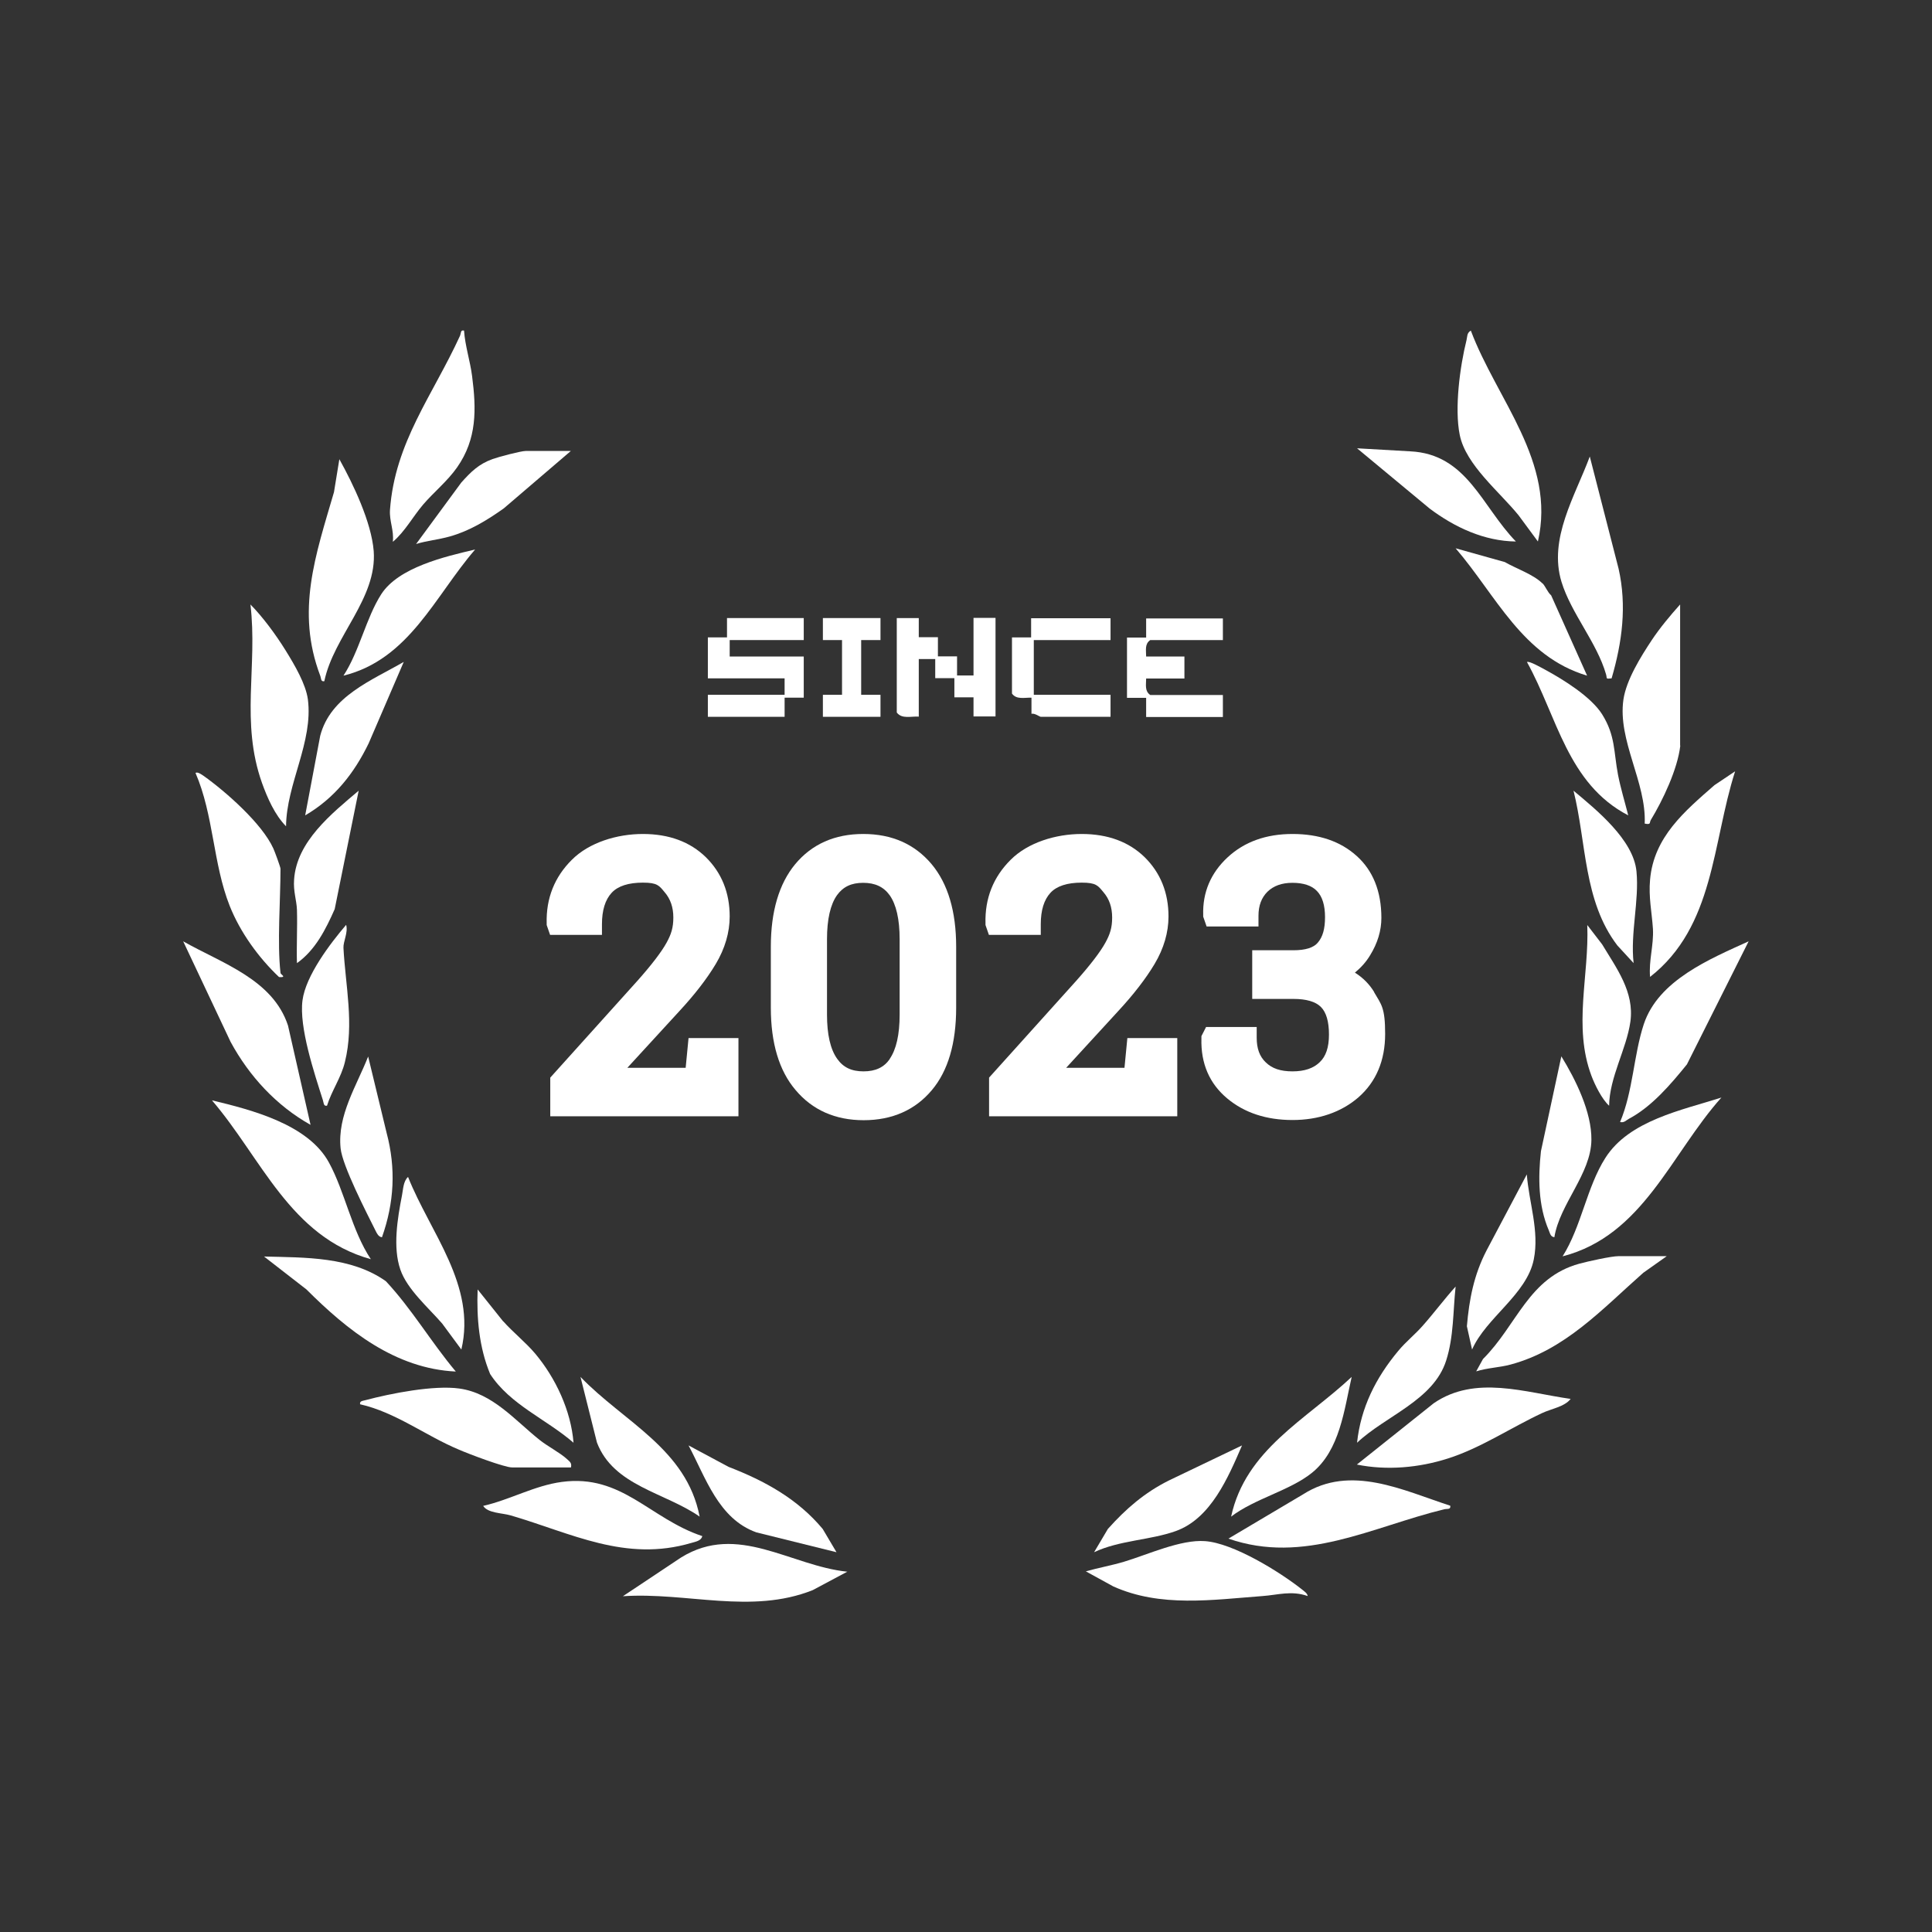 <?xml version="1.0" encoding="UTF-8"?>
<svg id="Layer_1" xmlns="http://www.w3.org/2000/svg" version="1.1" viewBox="0 0 1080 1080">
  <rect x="0" y="0" width="1080" height="1080" fill="#333333" stroke="none"/>
  <!-- Generator: Adobe Illustrator 29.5.1, SVG Export Plug-In . SVG Version: 2.1.0 Build 141)  -->
  <defs>
    <style>
      .st0 {
        fill: #fff;
      }
    </style>
  </defs>
  <g>
    <path class="st0" d="M969.9,431.3c-12.8,40-11.5,86.6-47.5,114.8-.8-9.2,2.1-17.6,1.6-26.9-.6-9.2-2.5-17.7-1.6-27.5,2.1-23.8,19.3-38.2,36-52.8l11.5-7.7Z"/>
    <path class="st0" d="M901,379.2c-3.7.4-2.5.2-3.2-2.2-5.1-17.8-19.5-34.1-24.9-51.7-7.4-24.2,7.6-48,15.8-70.1l16.1,62.7c4.7,20.8,2,41.1-3.9,61.3Z"/>
    <path class="st0" d="M939.3,416.8c-1.5,13.1-9.7,30.4-16.5,41.6-.9,1.6.3,2.7-3.4,2,1-23.1-15.2-46.4-11.9-69.3,1.6-11,9.7-24,15.8-33.2,4.5-6.8,10.5-14,15.9-20v78.9Z"/>
    <path class="st0" d="M931.6,702.3l-13,9.2c-22.9,20.2-43.6,43.1-74.2,51.3-6.3,1.7-12.9,1.8-19.2,3.8l3.8-6.9c19.1-19,25.4-45.5,53.9-53.3,4.8-1.3,17.8-4.2,21.9-4.2h26.8Z"/>
    <path class="st0" d="M905.6,627.3c7.3-17.2,7.6-37.5,13.3-54.8,8.2-24.6,36.9-36.4,58.6-46.3l-34.5,68.8c-9,11.1-19.6,23.6-32.4,30.4-1.7.9-2.7,2.4-5,1.8Z"/>
    <path class="st0" d="M731,892.2c-9.1-3.2-16.7-.6-25.2,0-28,2.1-57.1,6.5-83.5-5.4l-15.3-8.4c7-2,14.4-3.3,21.4-5.4,13.3-4,31.6-12.5,45.2-11.5,15.8,1.1,41.7,17.1,54.2,27,1.2,1,3,2.1,3.2,3.7Z"/>
    <path class="st0" d="M962.3,613.5c-28.2,31.5-43.8,77.2-88.8,88.8,10.5-16.6,13.5-38.7,23.9-55,13.3-21,42.8-26.7,65-33.8Z"/>
    <path class="st0" d="M878,782c-3.4,4.4-10.8,5.5-15.9,7.9-17.4,8.1-34.4,19.6-52.7,25.4-16.2,5.2-34.2,6.8-50.9,3.4l43-34.3c23.2-15.9,51-6,76.5-2.4Z"/>
    <path class="st0" d="M859.7,302.7l-10.7-14.5c-10.6-13.2-29.6-28.2-33-45.1-3-14.8.1-38.2,3.8-53,.5-2,.1-3.9,2.4-5.3,14.5,38.6,47.7,73.4,37.5,117.9Z"/>
    <path class="st0" d="M810.7,841.7c.4,2.3-1.7,1.6-3.4,2-40.3,9.8-78.4,31.1-120.6,16.4l41.8-24.8c26.5-16.9,55.7-2.2,82.2,6.4Z"/>
    <path class="st0" d="M758.6,806.5c2.1-19.7,10.5-36.3,23-51.3,4.1-5,9.5-9.3,13.7-14.1,6.3-7.1,12-14.8,18.4-21.9-1.5,13.9-1,28-5.3,41.4-7.1,22.2-33.8,30.8-49.8,45.9Z"/>
    <path class="st0" d="M688.2,847.8c8.1-37.4,41.8-54.1,67.4-78.1-4.2,18.4-6.6,41-22.2,53.6-12.4,10-32,14.4-45.2,24.5Z"/>
    <path class="st0" d="M910.2,455.8c-34-17.7-39.7-55.2-56.6-85.7,1-.9,8.5,3.4,10.2,4.3,10.3,5.6,25.6,15.1,31.8,24.9,7.5,12,6.4,20.9,8.9,33.9,1.5,7.6,3.8,15.1,5.7,22.6Z"/>
    <path class="st0" d="M847.4,302.7c-17.7-.2-34.2-7.9-48.2-18.4l-40.6-33.7,29.7,1.7c31.8,1.5,40,30.8,59.1,50.4Z"/>
    <path class="st0" d="M694.3,808c-7.7,17.8-17.4,40.9-37.1,47.9-14.3,5.1-31.4,5.1-45.6,11.8l7.7-13c10.1-11.3,20.5-20.3,34.1-27.1l40.9-19.6Z"/>
    <path class="st0" d="M899.5,618.1c-4-3.6-8-11.7-9.9-16.8-10.3-27.5-1.2-55.9-2.3-84.2l8.3,10.8c8,13.3,18.1,26.6,15.8,43.2-2.2,15.5-11.7,31-11.9,47.1Z"/>
    <path class="st0" d="M868.9,691.6c-2.2-.2-2.4-2.2-3.1-3.8-6-13.9-6-29.7-4.4-44.3l11.4-53c8,13,17,31.2,16.8,46.7-.2,19-17.7,35.8-20.7,54.4Z"/>
    <path class="st0" d="M913.3,538.5l-9.2-10c-19-24.9-17.2-57.4-24.5-86.5,12.8,10.7,33.5,27.4,35.2,45.1,1.6,16.5-3.5,34.4-1.6,51.3Z"/>
    <path class="st0" d="M822.9,754.4l-2.9-13c1.3-15.1,3.9-28.7,11-42.4l22.5-42.5c1.2,15.8,7.1,31.6,3.9,47.5-3.9,19.6-26.7,32.6-34.5,50.4Z"/>
    <path class="st0" d="M862.3,326.1c1.6,1.6,2.8,5,4.8,6.7l20.1,44.9c-36.2-10.8-50.8-44.8-73.5-71.2l27.5,7.7c6.4,3.7,15.8,6.8,21,11.9Z"/>
  </g>
  <g>
    <polygon class="st0" points="449.3 345.5 449.3 357.8 407.9 357.8 407.9 367 449.3 367 449.3 390 438.6 390 438.6 400.7 395.7 400.7 395.7 388.4 438.6 388.4 438.6 379.2 395.7 379.2 395.7 356.3 406.4 356.3 406.4 345.5 449.3 345.5"/>
    <path class="st0" d="M501.3,345.5h12.3s0,10.7,0,10.7h10.7s0,10.7,0,10.7h10.7s0,10.7,0,10.7h9.2v-32.2h12.3v55.1h-12.3s0-10.7,0-10.7h-10.7s0-10.7,0-10.7h-10.7s0-10.7,0-10.7h-9.2v32.2c-4.3-.3-9.4,1.5-12.3-2.3v-52.8Z"/>
    <path class="st0" d="M683.6,345.5v12.3h-40.6c-3.2,2.2-2.3,5.7-2.3,9.2h21.4v12.3h-21.4c0,3.5-.9,7,2.3,9.2h40.6v12.3h-42.9v-10.7s-10.7,0-10.7,0v-33.7h10.7s0-10.7,0-10.7h42.9Z"/>
    <path class="st0" d="M620.8,345.5v12.3h-42.9v30.6h42.9v12.3h-39c-.6,0-3.3-2.1-5.2-1.7v-9c-4-.1-8.4,1.2-10.9-2.3v-31.4h10.7s0-10.7,0-10.7h44.4Z"/>
    <polygon class="st0" points="492.2 345.5 492.2 357.8 481.4 357.8 481.4 388.4 492.2 388.4 492.2 400.7 460 400.7 460 388.4 470.7 388.4 470.7 357.8 460 357.8 460 345.5 492.2 345.5"/>
  </g>
  <g>
    <path class="st0" d="M254.8,766.7c-33.8-1.6-60.6-23-83.5-45.9l-23.7-18.4c23,.6,48.6,0,68.1,13.8,14.5,15.5,25.4,34.2,39.1,50.5Z"/>
    <path class="st0" d="M207.3,703.9c-45.1-12.5-61.1-56.5-88.8-88.8,22.1,5.3,53.8,13.4,65.4,34.8,8.9,16.3,12.7,37.9,23.4,54Z"/>
    <path class="st0" d="M219.6,302.7c.7-6.2-2-11.4-1.6-17.6,2.7-37.8,23.9-64.1,39.1-97.3.7-1.5.2-3.5,2.3-3,.6,8.6,3.4,16.9,4.5,25.4,2.4,18.6,2.8,35.1-8.4,51.1-5.5,7.8-12.9,13.7-19,20.8-5.7,6.7-10.1,15-16.8,20.7Z"/>
    <path class="st0" d="M156.8,543.9c0,.8,3.9,2.6-.8,2.3-11.5-10.9-21.7-25-27.6-39.8-9.4-23.8-8.9-50.7-19.1-74.3,1-.9,3.6,1,4.5,1.6,12.5,8.9,32.7,26.7,39,40.6.8,1.7,4,10.5,4,11.3,0,17.7-1.9,41.3,0,58.2Z"/>
    <path class="st0" d="M392.6,858.6c-.6,2.8-3.8,3.2-6.1,3.9-36.9,10.9-66.9-5.4-101.1-15.4-4.9-1.4-12.7-1.2-15.3-5.3,14.7-3.3,28.8-11.4,44-13.4,33.6-4.5,49.2,20.6,78.5,30.3Z"/>
    <path class="st0" d="M473.8,878.5l-19.5,10.4c-34.4,13.7-70.4,1-106.1,3.4l32.6-21.7c31.6-19.5,61,4.7,92.9,8Z"/>
    <path class="st0" d="M159.9,461.9c-6.3-6.4-10.4-15.8-13.4-24.1-12.2-34.2-2.4-65.2-6.5-99.9,7,7.1,14.2,16.9,19.6,25.6s11.3,18.9,12.5,27.4c3.1,23.9-12,47.2-12.2,71.1Z"/>
    <path class="st0" d="M181.3,380.8c-2.1.4-1.7-1.6-2.3-3.1-13.7-36.2-2.6-67.3,7.7-102.6l3-18.4c7.8,14,17.9,35.2,19.2,51.3,2,26.6-22.4,47.6-27.6,72.8Z"/>
    <path class="st0" d="M173.6,628.8c-19.1-10.7-34.3-27.2-44.7-46.4l-26.5-56.2c21.6,12.3,50.1,21.2,58.6,47.1l12.6,55.5Z"/>
    <path class="st0" d="M319.1,820.3h-32.9c-4.3,0-24.6-7.7-29.8-10-18.6-7.8-35.2-20.8-55.1-25.3-.4-1.9,1.6-1.9,3-2.3,14.2-3.8,38.3-8.5,52.5-6.5,18.6,2.6,31,17.7,44.8,28.7,4.5,3.6,11.5,7.2,15.3,10.7,1.5,1.4,2.8,2.1,2.3,4.6Z"/>
    <path class="st0" d="M166,538.5c-.3-9.9.3-19.9,0-29.9-.2-5.4-2.1-10.3-1.6-16.9,1.4-21.3,21-36.9,36.1-49.7l-13.4,66.2c-5,11.3-10.8,22.9-21.1,30.2Z"/>
    <path class="st0" d="M213.4,691.6c-1.8-.2-2.7-2.1-3.4-3.5-5.1-10.2-18.6-36.4-19.6-46.2-1.9-18.4,9-35,15.4-51.3l10.3,42.6c5.3,19.9,4.3,39.1-2.6,58.5Z"/>
    <path class="st0" d="M257.9,754.4l-10.7-14.5c-7.6-8.8-19.6-19.1-23.4-30.2-4.3-12.4-1.6-28.6.9-41.4.7-3.5.7-7.9,3.4-10.4,12.3,31.1,38.3,60.6,29.8,96.5Z"/>
    <path class="st0" d="M170.6,455.8l8.4-44.5c5.8-22.2,28.8-30.9,46.7-41.3l-19.6,45.5c-8.2,16.9-19.1,30.7-35.5,40.3Z"/>
    <path class="st0" d="M265.5,307.3c-22.5,26.1-36.8,61.3-73.5,70.4,8.9-13.6,12.6-32.2,21.1-45.5,9.7-15.1,35.8-21.1,52.4-25Z"/>
    <path class="st0" d="M391.1,847.8c-19.3-13.5-48.1-17.1-57.4-41.4l-9.2-36.7c24.2,25.2,59.3,40.2,66.6,78.1Z"/>
    <path class="st0" d="M281.3,738.6c5.4,6.1,12.5,11.7,17.9,18.1,11.4,13.6,20,31.9,21.4,49.8-15.2-13.2-35.4-21.2-46.6-38.4-6.2-14.9-7.6-31.3-7-47.3l14.3,17.9Z"/>
    <path class="st0" d="M182.8,618.1c-2,.4-1.8-1.6-2.3-3.1-4.8-15.1-13.4-40.8-11.4-55.8,1.8-13.8,15.5-31.8,24.4-42.2,1.2,4.4-1.7,9.2-1.5,12.9,1.1,21.1,6.1,42.5.8,63.8-2.1,8.7-7.4,16-10,24.4Z"/>
    <path class="st0" d="M467.6,867.7l-44.8-11.1c-21.2-7.6-28.3-30.6-37.9-48.6l22.4,12c20.2,7.8,38.6,17.9,52.6,34.7l7.7,13Z"/>
    <path class="st0" d="M319.1,252.1l-37.5,32.1c-9.3,6.6-19.1,12.6-30.2,15.7-6.4,1.8-12.6,2.3-18.8,4.2l25.3-34.4c5.4-6,9.7-10.3,17.5-13.1,3.3-1.2,15.8-4.5,18.4-4.5h25.3Z"/>
  </g>
  <g>
    <path class="st0" d="M383.3,596.9h-32.6l29-31.6c8.7-9.4,15.5-18.2,20.4-26.4,5.2-8.7,7.8-17.7,7.8-26.6,0-13.3-4.5-24.4-13.3-33.1-8.8-8.6-20.6-13-35.2-13s-30.1,4.8-39.7,14.4c-9.7,9.6-14.5,21.6-14.1,35.6v.9s1.9,5.5,1.9,5.5h29v-6c0-7.7,1.8-13.6,5.4-17.5,3.5-3.8,9.4-5.7,17.5-5.7s9.1,1.7,12.1,5.3c3.3,3.8,4.9,8.5,4.9,14.2s-1.2,9.4-3.8,14.1c-2.8,5.1-8.3,12.3-16.3,21.3l-48.7,54.1v21.6h105.2v-43.7h-27.9l-1.6,16.5Z"/>
    <path class="st0" d="M482.5,466.2c-15.9,0-28.7,5.7-38,16.9-9,10.9-13.6,26.4-13.6,46.1v34.1c0,19.7,4.6,35.2,13.8,46,9.4,11.2,22.2,16.9,38.1,16.9s28.8-5.7,38.1-16.8c9.1-10.8,13.6-26.3,13.6-46.1v-34.1c0-19.7-4.6-35.2-13.7-46.1-9.4-11.2-22.2-16.9-38.2-16.9ZM497.4,592c-3.3,4.7-8,6.9-14.7,6.9s-11.3-2.2-14.7-7c-3.8-5.3-5.7-13.6-5.7-24.7v-42.2c0-11.1,1.9-19.4,5.6-24.6,3.4-4.7,8-6.9,14.6-6.9s11.4,2.2,14.8,6.9c3.7,5.2,5.6,13.5,5.6,24.6v42.2c0,11.2-1.9,19.5-5.6,24.8Z"/>
    <path class="st0" d="M628.6,596.9h-32.6l29-31.6c8.7-9.4,15.5-18.2,20.4-26.4,5.2-8.7,7.8-17.7,7.8-26.6,0-13.3-4.5-24.4-13.3-33.1-8.8-8.6-20.6-13-35.2-13s-30.1,4.8-39.7,14.4c-9.7,9.6-14.5,21.6-14.1,35.6v.9s1.9,5.5,1.9,5.5h29v-6c0-7.7,1.8-13.6,5.4-17.5,3.5-3.8,9.4-5.7,17.5-5.7s9.1,1.7,12.1,5.3c3.3,3.8,4.9,8.5,4.9,14.2s-1.2,9.4-3.8,14.1c-2.8,5.1-8.3,12.3-16.3,21.3l-48.7,54.1v21.6h105.2v-43.7h-27.9l-1.6,16.5Z"/>
    <path class="st0" d="M768.2,554.6c-2.6-4.3-6.2-8-10.8-10.9,3.4-2.8,6.3-6,8.5-9.7,4.2-6.8,6.3-13.8,6.3-20.9,0-14.8-4.7-26.5-13.9-34.7-9-8.1-21-12.2-35.8-12.2s-26.9,4.4-36.2,13c-9.5,8.8-14.1,19.7-13.7,32.3v.9s1.9,5.5,1.9,5.5h29v-6c0-5.7,1.7-10.1,5-13.4,3.4-3.3,8-5,14-5s10.8,1.5,13.7,4.6c3,3.1,4.5,8,4.5,14.6s-1.3,11-4,14.2c-2.4,2.9-7,4.3-13.7,4.3h-23v27.2h23c7.2,0,12.4,1.5,15.4,4.5,3,3,4.5,8.2,4.5,15.4s-1.7,12.2-5.2,15.5c-3.5,3.4-8.5,5.1-15.2,5.1s-11.4-1.6-14.9-5c-3.5-3.3-5.1-7.8-5.1-13.8v-6h-28.3l-2.6,5.1v1.3c-.4,14,4.5,25.3,14.5,33.6,9.6,8,21.9,12,36.4,12s27.2-4.3,36.9-12.7c9.9-8.7,14.9-20.6,14.9-35.4s-2.1-16.4-6.2-23.4Z"/>
  </g>
</svg>